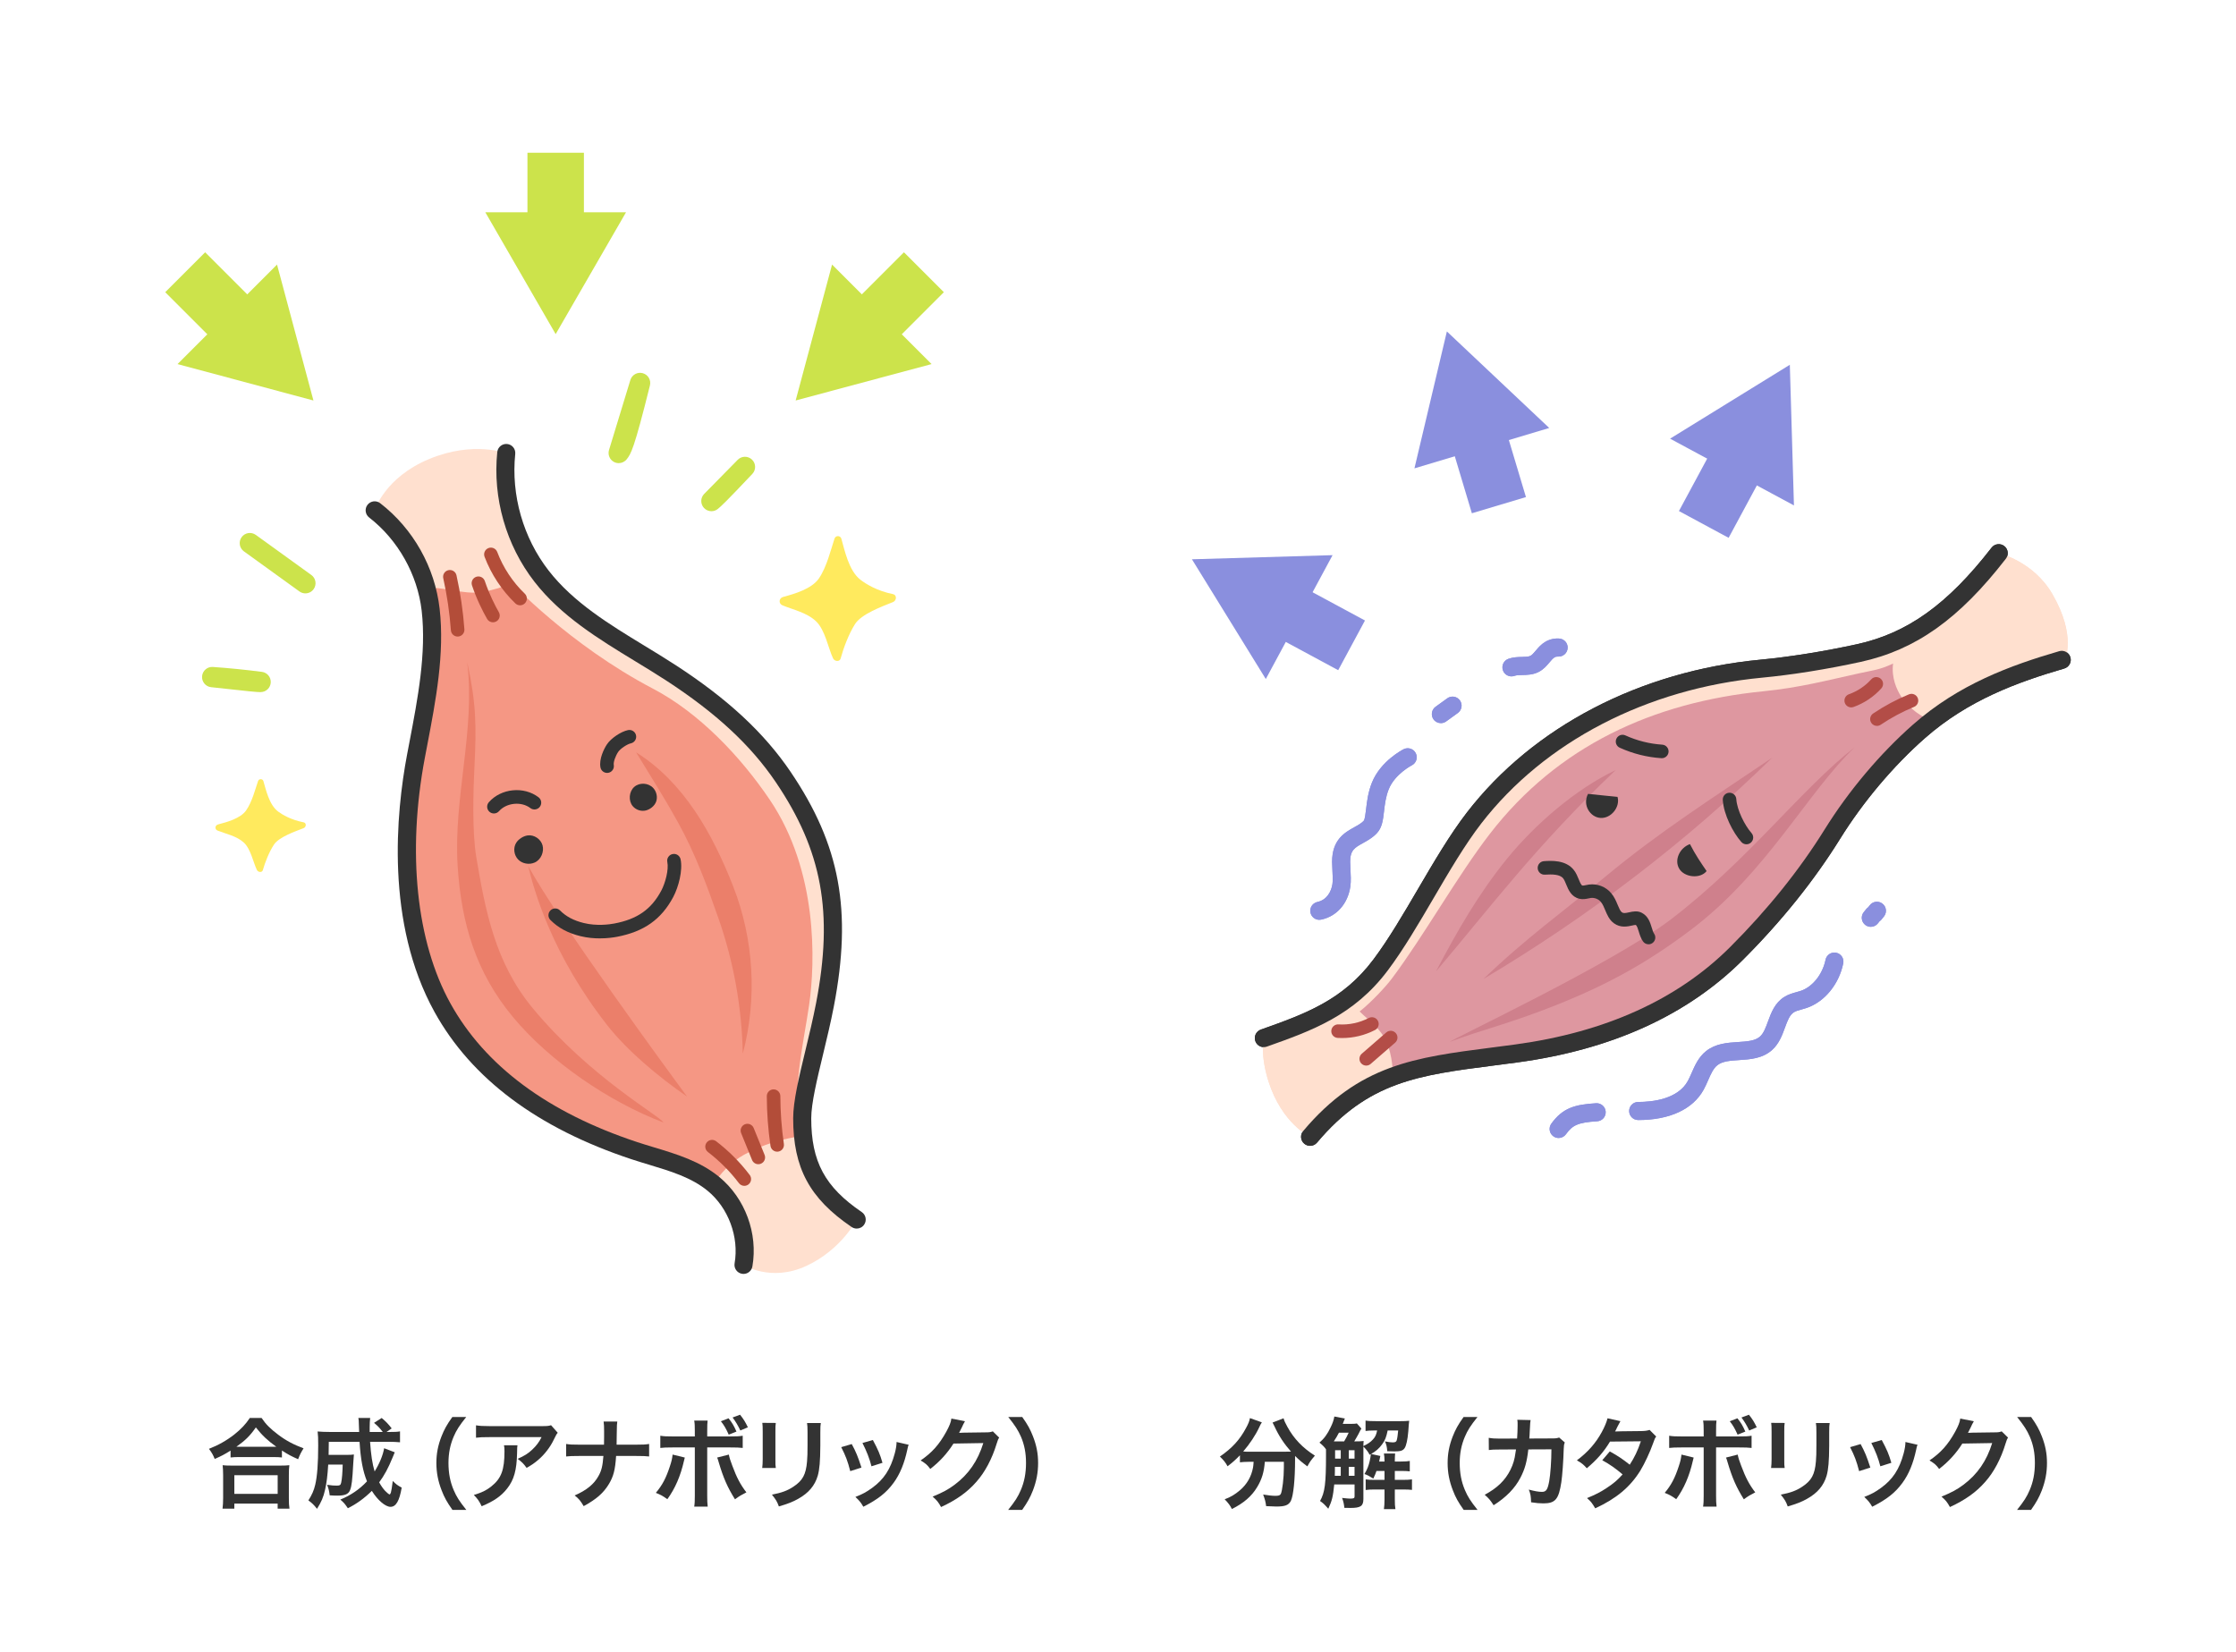 <svg width="406" height="300" viewBox="0 0 406 300" fill="none" xmlns="http://www.w3.org/2000/svg">
<g clip-path="url(#clip0_126_1110)">
<path d="M155.555 221.431C148.654 216.738 145.66 211.825 145.66 203.048C145.66 198.448 148.296 190.206 149.796 182.405C152.996 165.765 151.001 154.063 142.201 141.069C136.889 133.226 129.762 127.323 121.82 122.161C113.574 116.801 104.35 112.37 98.321 104.601C93.452 98.328 91.111 90.147 91.923 82.248L92.002 82.333C92.002 82.333 86.046 79.975 77.942 83.334C69.838 86.693 68.029 92.66 68.029 92.66C73.638 96.997 77.391 103.658 78.195 110.702C79.185 119.372 77.139 128.756 75.521 137.331C72.715 152.206 73.009 169.704 80.335 182.951C87.661 196.197 100.798 204.165 115.169 208.921C120.148 210.569 125.529 211.641 129.573 214.982C133.787 218.464 135.937 224.278 135.001 229.664C135.001 229.664 139.969 232.863 146.446 229.836C152.836 226.85 155.555 221.431 155.555 221.431Z" fill="#FFE0CF"/>
<path d="M129.58 214.988C130.839 213.04 132.596 211.097 135.026 209.706C138.439 207.753 142.403 206.714 145.808 206.209C145.71 205.212 146.211 204.016 145.66 203.047C143.548 199.331 146.004 188.865 146.927 182.404C148.031 174.676 148.542 158.161 139.742 145.167C134.43 137.324 126.934 129.421 118.541 125.029C103.386 117.099 92.65 105.606 92.65 105.606C92.65 105.606 92.602 106.558 87.462 107.508C84.378 108.078 78.605 106.129 78.605 107.011C78.605 115.93 77.139 128.755 75.521 137.33C72.715 152.205 73.009 169.703 80.335 182.95C87.661 196.196 100.798 204.164 115.169 208.92C120.148 210.568 125.529 211.64 129.573 214.981C129.575 214.983 129.578 214.985 129.58 214.987V214.988Z" fill="#F59784"/>
<path d="M84.83 120.223C86.35 132.482 82.318 144.834 83.092 157.162C83.753 167.685 86.423 176.598 93.169 184.701C99.915 192.804 110.676 200.098 120.458 203.809C120.056 202.765 107.116 195.631 96.697 183.019C89.902 174.793 88.123 165.346 86.487 155.661C85.687 150.929 85.947 143.247 86.149 139.201C86.52 131.771 86.467 127.646 84.83 120.223Z" fill="#EB7F6A"/>
<path d="M95.893 157.219C97.001 161.769 100.204 173.326 110.295 186.192C113.794 190.654 119.355 195.388 124.749 199.104C121.342 194.478 101.443 167.323 95.893 157.22V157.219Z" fill="#EB7F6A"/>
<path d="M115.502 136.603C118.335 141.243 120.785 145.11 123.117 149.333C126.215 154.943 128.365 160.754 130.476 166.804C133.222 174.676 134.711 182.986 134.869 191.322C137.506 181.368 136.893 170.58 133.145 160.989C129.397 151.398 124.174 142.028 115.502 136.603Z" fill="#EB7F6A"/>
<path d="M135.003 231.304C134.91 231.304 134.815 231.296 134.72 231.28C133.828 231.125 133.23 230.276 133.385 229.384C134.214 224.611 132.263 219.332 128.528 216.247C125.575 213.807 121.808 212.669 117.819 211.465C116.779 211.151 115.704 210.826 114.654 210.479C97.623 204.843 85.594 195.849 78.9 183.746C69.945 167.555 71.93 147.526 73.91 137.029C74.05 136.288 74.193 135.54 74.337 134.788C75.863 126.811 77.442 118.563 76.566 110.89C75.817 104.329 72.251 97.999 67.026 93.959C66.31 93.405 66.178 92.375 66.732 91.659C67.286 90.943 68.316 90.811 69.032 91.365C75.031 96.003 78.964 102.985 79.824 110.518C80.757 118.688 79.131 127.186 77.558 135.404C77.414 136.154 77.272 136.898 77.133 137.637C73.903 154.763 75.593 170.991 81.77 182.159C88.051 193.517 99.462 201.997 115.684 207.365C116.693 207.699 117.747 208.018 118.767 208.325C122.891 209.57 127.155 210.858 130.617 213.718C135.302 217.588 137.657 223.958 136.616 229.945C136.477 230.742 135.785 231.305 135.002 231.305L135.003 231.304Z" fill="#333333"/>
<path d="M155.553 223.071C155.235 223.071 154.915 222.979 154.632 222.787C146.995 217.593 144.02 212.059 144.02 203.048C144.02 199.952 145.06 195.635 146.265 190.638C146.941 187.836 147.639 184.939 148.186 182.096C151.341 165.693 149.282 154.449 140.844 141.989C136.298 135.277 129.969 129.414 120.927 123.536C119.101 122.349 117.184 121.182 115.33 120.054C108.723 116.033 101.891 111.874 97.026 105.606C91.89 98.988 89.435 90.413 90.292 82.08C90.385 81.179 91.19 80.525 92.091 80.617C92.992 80.71 93.647 81.515 93.554 82.416C92.783 89.918 94.992 97.638 99.616 103.596C104.111 109.387 110.68 113.386 117.034 117.253C118.909 118.394 120.847 119.574 122.713 120.787C132.135 126.911 138.759 133.064 143.559 140.151C152.545 153.42 154.746 165.354 151.407 182.717C150.846 185.635 150.138 188.57 149.454 191.408C148.346 196.003 147.3 200.343 147.3 203.05C147.3 210.913 149.787 215.528 156.477 220.077C157.226 220.586 157.42 221.606 156.911 222.355C156.594 222.822 156.078 223.073 155.554 223.073L155.553 223.071Z" fill="#333333"/>
<path d="M89.684 147.702C89.396 147.702 89.107 147.602 88.874 147.397C88.363 146.949 88.312 146.172 88.76 145.662C90.981 143.129 95.117 142.719 97.792 144.768C98.331 145.181 98.433 145.953 98.02 146.492C97.607 147.031 96.835 147.133 96.296 146.72C94.67 145.474 91.96 145.742 90.61 147.283C90.367 147.56 90.026 147.702 89.684 147.702Z" fill="#333333"/>
<path d="M110.234 140.336C109.653 140.336 109.136 139.923 109.026 139.331C108.749 137.838 109.643 135.992 110.215 135.137C110.949 134.04 112.732 132.837 114.031 132.564C114.696 132.423 115.348 132.849 115.488 133.514C115.628 134.179 115.203 134.831 114.538 134.971C113.871 135.112 112.636 135.943 112.26 136.505C111.736 137.288 111.355 138.398 111.445 138.882C111.569 139.55 111.128 140.192 110.461 140.316C110.385 140.33 110.309 140.337 110.235 140.337L110.234 140.336Z" fill="#333333"/>
<path d="M97.081 156.611C96.091 157.047 94.841 156.839 94.083 156.061C93.325 155.283 93.145 153.972 93.716 153.045C93.941 152.679 94.264 152.382 94.623 152.15C94.983 151.917 95.387 151.747 95.811 151.688C96.981 151.526 98.206 152.347 98.516 153.5C98.826 154.653 98.235 156.103 97.081 156.611Z" fill="#333333"/>
<path d="M117.252 147.158C116.403 147.365 115.452 147.047 114.886 146.367C114.062 145.377 114.208 143.708 115.177 142.866C116.146 142.024 117.756 142.137 118.621 143.09C119.204 143.732 119.434 144.709 119.143 145.534C118.852 146.359 118.023 146.971 117.253 147.159L117.252 147.158Z" fill="#333333"/>
<path d="M108.898 170.381C107.846 170.381 106.648 170.283 105.426 169.984C103.13 169.424 101.388 168.491 99.944 167.046C99.464 166.566 99.464 165.787 99.944 165.307C100.425 164.827 101.203 164.827 101.683 165.307C102.795 166.419 104.169 167.146 106.009 167.595C108.371 168.172 110.666 167.848 111.542 167.683C115.711 166.894 118.261 165.111 120.067 161.721C120.825 160.297 121.45 157.87 121.17 156.525C121.032 155.86 121.459 155.209 122.124 155.071C122.789 154.931 123.44 155.36 123.578 156.025C123.999 158.051 123.202 161.068 122.238 162.878C120.072 166.943 116.915 169.17 112 170.1C111.412 170.211 110.283 170.382 108.898 170.382V170.381Z" fill="#333333"/>
<path d="M83.095 115.579C82.456 115.579 81.916 115.085 81.87 114.438C81.641 111.271 81.175 108.092 80.485 104.991C80.337 104.328 80.755 103.671 81.418 103.524C82.081 103.377 82.738 103.795 82.885 104.457C83.601 107.675 84.085 110.973 84.323 114.26C84.372 114.938 83.863 115.526 83.185 115.576C83.155 115.578 83.125 115.579 83.095 115.579Z" fill="#B34D39"/>
<path d="M89.511 112.994C89.083 112.994 88.667 112.771 88.441 112.372C87.666 111.01 86.562 108.848 85.701 106.286C85.485 105.642 85.831 104.945 86.475 104.729C87.118 104.513 87.816 104.859 88.032 105.503C88.83 107.878 89.857 109.888 90.578 111.156C90.914 111.746 90.708 112.497 90.117 112.833C89.925 112.942 89.717 112.994 89.511 112.994Z" fill="#B34D39"/>
<path d="M94.432 109.905C94.126 109.905 93.819 109.791 93.581 109.563C91.125 107.207 89.19 104.279 87.984 101.096C87.743 100.461 88.063 99.751 88.698 99.51C89.334 99.27 90.043 99.589 90.284 100.224C91.361 103.067 93.09 105.683 95.284 107.788C95.774 108.258 95.79 109.037 95.32 109.527C95.079 109.779 94.756 109.905 94.432 109.905Z" fill="#B34D39"/>
<path d="M135.15 215.312C134.778 215.312 134.411 215.144 134.169 214.826C132.555 212.699 130.662 210.797 128.543 209.174C128.004 208.761 127.901 207.989 128.315 207.45C128.728 206.91 129.501 206.809 130.039 207.221C132.333 208.978 134.382 211.037 136.129 213.339C136.54 213.88 136.434 214.652 135.893 215.062C135.671 215.231 135.41 215.312 135.151 215.312H135.15Z" fill="#B34D39"/>
<path d="M137.694 211.385C137.208 211.385 136.748 211.096 136.554 210.618L134.572 205.74C134.316 205.111 134.619 204.394 135.248 204.138C135.877 203.882 136.595 204.185 136.85 204.815L138.832 209.693C139.088 210.322 138.785 211.039 138.156 211.295C138.004 211.357 137.848 211.386 137.693 211.386L137.694 211.385Z" fill="#B34D39"/>
<path d="M141.115 209.11C140.514 209.11 139.989 208.67 139.9 208.058C139.465 205.079 139.24 202.041 139.232 199.03C139.23 198.351 139.779 197.799 140.458 197.797H140.461C141.139 197.797 141.689 198.345 141.691 199.024C141.699 201.919 141.915 204.839 142.333 207.703C142.431 208.375 141.966 208.999 141.294 209.098C141.234 209.107 141.174 209.11 141.115 209.11Z" fill="#B34D39"/>
<path d="M47.189 125.664C46.683 125.664 45.578 125.58 38.327 124.772C37.329 124.661 36.603 123.772 36.694 122.772C36.785 121.772 37.659 121.024 38.661 121.099C41.62 121.307 44.613 121.607 47.557 121.989C48.513 122.113 49.212 122.952 49.162 123.914C49.112 124.876 48.329 125.638 47.366 125.662C47.309 125.663 47.254 125.665 47.19 125.665L47.189 125.664Z" fill="#CCE34B"/>
<path d="M55.449 107.739C55.075 107.739 54.697 107.626 54.371 107.39L44.288 100.111C43.462 99.515 43.276 98.362 43.872 97.536C44.468 96.71 45.621 96.524 46.447 97.12L56.53 104.399C57.356 104.995 57.542 106.148 56.946 106.975C56.585 107.474 56.021 107.739 55.449 107.739Z" fill="#CCE34B"/>
<path d="M112.346 84.092C112.059 84.092 111.769 84.025 111.5 83.886C110.709 83.477 110.323 82.561 110.582 81.709L114.457 69.001C114.748 68.044 115.747 67.493 116.713 67.761C117.677 68.027 118.253 69.014 118.011 69.984C115.096 81.705 114.555 82.406 113.805 83.375C113.446 83.84 112.902 84.092 112.346 84.092Z" fill="#CCE34B"/>
<path d="M129.178 92.819C128.681 92.819 128.186 92.619 127.823 92.227C127.154 91.504 127.171 90.383 127.861 89.681L133.948 83.488C134.657 82.766 135.815 82.751 136.544 83.453C137.273 84.155 137.3 85.313 136.605 86.048C131.587 91.357 130.994 91.857 130.366 92.386C130.021 92.676 129.599 92.819 129.179 92.819H129.178Z" fill="#CCE34B"/>
<path d="M142.069 109.905C141.33 109.597 141.417 108.599 142.194 108.388C144.226 107.836 147.393 106.937 148.705 105.008C150.137 102.903 150.877 99.727 151.527 97.79C151.731 97.183 152.593 97.199 152.771 97.814C153.328 99.743 154.083 103.602 156.227 105.26C157.213 106.022 159.22 107.286 162.159 107.879C162.869 108.022 162.821 109.044 162.154 109.314C160.169 110.118 156.414 111.474 155.248 113.314C154.089 115.142 153.138 117.718 152.638 119.562C152.465 120.2 151.538 120.126 151.254 119.524C150.4 117.716 149.812 114.341 148.159 112.795C146.456 111.201 144.028 110.722 142.069 109.905Z" fill="#FFEA5E"/>
<path d="M39.515 150.814C38.941 150.585 39.009 149.843 39.612 149.686C41.19 149.276 43.65 148.607 44.669 147.173C45.781 145.608 46.356 143.248 46.861 141.807C47.019 141.356 47.689 141.368 47.827 141.825C48.26 143.259 48.846 146.128 50.511 147.359C51.277 147.925 52.836 148.865 55.119 149.306C55.67 149.413 55.633 150.172 55.115 150.372C53.573 150.97 50.657 151.978 49.751 153.345C48.851 154.704 48.112 156.618 47.724 157.989C47.59 158.463 46.87 158.408 46.649 157.961C45.986 156.617 45.529 154.108 44.245 152.959C42.922 151.774 41.036 151.419 39.515 150.812V150.814Z" fill="#FFEA5E"/>
<path d="M237.88 206.409C248.604 193.667 259.347 193.443 275.365 191.266C289.87 189.294 304.437 183.986 315.33 173.092C321.897 166.525 327.804 159.345 332.707 151.458C336.894 144.723 342.504 138.01 348.459 132.772C356.104 126.047 364.581 122.66 374.356 119.808L374.94 119.735C374.94 119.735 377.059 115.467 372.656 107.861C369.19 101.874 362.919 100.442 362.919 100.442C355.421 110.118 347.912 116.302 337.501 118.577C331.835 119.815 325.572 120.864 319.798 121.411C299.743 123.31 279.979 132.569 267.663 148.51C261.77 156.137 256.47 167.491 250.685 175.201C244.9 182.91 237.84 185.52 229.482 188.488C229.482 188.488 228.764 191.412 230.311 196.303C232.762 204.052 237.879 206.409 237.879 206.409H237.88Z" fill="#FFE0CF"/>
<path d="M343.734 120.478C341.343 121.611 340.242 121.668 337.502 122.267C331.836 123.505 326.838 124.851 320.209 125.511C300.163 127.505 282.85 135.439 270.534 151.38C264.641 159.007 258.521 169.951 252.736 177.661C251.617 179.153 248.986 181.98 246.877 183.651C248.572 185.326 250.007 186.219 251.255 188.232C252.55 190.322 253.027 193.769 252.844 195.792C258.78 193.959 267.514 192.333 275.365 191.266C289.87 189.294 304.437 183.986 315.33 173.092C321.897 166.525 327.804 159.345 332.707 151.458C336.894 144.723 342.504 138.01 348.459 132.772C349.289 132.042 350.131 131.358 350.981 130.703C349.266 130.622 346.461 128.486 345.162 126.407C344.364 125.13 343.414 123.054 343.734 120.478Z" fill="#F59784"/>
<path d="M263.301 189.15C268.677 187.097 274.072 185.877 282.696 182.436C292.444 178.546 299.42 174.532 306.847 168.96C320.807 158.486 328.182 143.859 336.772 135.675C327.072 143.237 317.537 156.102 303.466 166.873C292.939 174.932 262.999 188.979 263.302 189.151L263.301 189.15Z" fill="#EB7F6A"/>
<path d="M269.352 177.756C288.644 166.272 306.306 152.737 321.788 137.573C311.132 144.797 301.57 150.816 291.522 159.147C284.05 165.342 276.959 170.423 269.352 177.756Z" fill="#EB7F6A"/>
<path d="M260.743 176.376C264.477 169.223 268.528 162.187 273.623 155.93C278.717 149.673 286.085 143.287 293.369 139.817C278.839 153.646 270.618 164.736 260.743 176.376Z" fill="#EB7F6A"/>
<path d="M229.483 190.128C228.808 190.128 228.176 189.708 227.938 189.037C227.635 188.183 228.081 187.246 228.934 186.943C236.901 184.114 243.78 181.671 249.374 174.217C252.127 170.548 254.847 165.901 257.478 161.407C260.326 156.544 263.27 151.514 266.365 147.508C278.381 131.955 297.801 121.848 319.643 119.779C324.968 119.275 331.185 118.279 337.15 116.976C346.332 114.969 353.651 109.724 361.622 99.438C362.177 98.722 363.207 98.591 363.923 99.146C364.639 99.701 364.769 100.731 364.215 101.447C355.734 112.393 347.849 117.995 337.851 120.18C331.762 121.511 325.405 122.528 319.953 123.044C299.011 125.027 280.425 134.675 268.961 149.513C265.995 153.353 263.104 158.29 260.309 163.064C257.632 167.637 254.863 172.366 251.997 176.185C245.81 184.43 238.146 187.152 230.032 190.033C229.851 190.097 229.665 190.128 229.483 190.128Z" fill="#333333"/>
<path d="M237.879 208.049C237.506 208.049 237.132 207.922 236.824 207.664C236.131 207.081 236.042 206.046 236.625 205.354C246.769 193.301 256.866 192.002 270.842 190.205C272.234 190.026 273.666 189.842 275.144 189.641C291.515 187.416 304.646 181.458 314.171 171.933C320.972 165.132 326.74 157.952 331.315 150.593C335.671 143.588 341.375 136.822 347.377 131.541C355.702 124.217 365.043 120.817 373.898 118.234C374.768 117.98 375.677 118.479 375.931 119.349C376.185 120.219 375.686 121.129 374.816 121.383C366.325 123.86 357.387 127.104 349.543 134.004C343.775 139.078 338.291 145.584 334.101 152.325C329.393 159.897 323.469 167.275 316.49 174.253C306.446 184.297 292.684 190.568 275.586 192.892C274.1 193.094 272.66 193.279 271.261 193.459C257.528 195.225 248.456 196.392 239.135 207.466C238.811 207.852 238.347 208.05 237.88 208.05L237.879 208.049Z" fill="#333333"/>
<path d="M301.742 137.666C301.714 137.666 301.687 137.666 301.659 137.663C299.038 137.488 296.497 136.849 294.106 135.764C293.487 135.483 293.213 134.755 293.494 134.136C293.775 133.517 294.502 133.242 295.122 133.524C297.243 134.486 299.498 135.053 301.823 135.209C302.501 135.254 303.013 135.84 302.968 136.518C302.925 137.168 302.384 137.666 301.742 137.666Z" fill="#333333"/>
<path d="M317.106 153.298C316.767 153.298 316.429 153.158 316.186 152.884C314.676 151.182 312.981 147.926 312.813 145.243C312.771 144.565 313.285 143.981 313.963 143.939C314.644 143.899 315.225 144.411 315.268 145.089C315.391 147.054 316.794 149.862 318.026 151.252C318.477 151.76 318.43 152.537 317.922 152.988C317.688 153.196 317.397 153.298 317.107 153.298H317.106Z" fill="#333333"/>
<path d="M288.347 144.146C290.178 144.337 292.009 144.528 293.705 144.694C294.216 146.531 292.535 148.618 290.63 148.512C288.725 148.406 287.288 146.145 288.347 144.147V144.146Z" fill="#333333"/>
<path d="M306.852 153.265C305.003 153.924 303.956 156.134 304.9 157.726C305.844 159.318 308.705 159.625 309.876 158.164C308.862 156.686 307.848 155.208 306.852 153.266V153.265Z" fill="#333333"/>
<path d="M299.333 171.454C298.937 171.454 298.55 171.264 298.312 170.912C297.924 170.336 297.728 169.696 297.556 169.132C297.393 168.6 297.239 168.096 297.006 167.937C296.863 167.927 296.555 168.002 296.339 168.049C295.507 168.233 294.249 168.509 293.05 167.639C292.202 167.023 291.811 166.086 291.466 165.258C291.227 164.684 291.001 164.142 290.657 163.737C290.229 163.233 289.5 162.954 288.847 163.044C288.716 163.062 288.586 163.09 288.455 163.118C287.992 163.215 287.415 163.337 286.771 163.187C285.307 162.849 284.77 161.538 284.378 160.581C284.203 160.153 284.037 159.749 283.835 159.489C283.252 158.739 281.829 158.726 280.513 158.812C279.834 158.859 279.25 158.343 279.206 157.665C279.162 156.987 279.675 156.402 280.353 156.358C281.639 156.274 284.314 156.1 285.777 157.979C286.186 158.505 286.435 159.113 286.655 159.65C286.864 160.161 287.101 160.74 287.325 160.792C287.442 160.818 287.711 160.762 287.949 160.712C288.138 160.672 288.327 160.634 288.515 160.608C290.014 160.404 291.553 160.994 292.532 162.147C293.123 162.844 293.448 163.624 293.735 164.313C293.977 164.893 294.205 165.44 294.494 165.65C294.769 165.85 295.106 165.803 295.81 165.648C296.478 165.501 297.31 165.318 298.112 165.738C299.275 166.347 299.625 167.493 299.907 168.413C300.041 168.852 300.168 169.267 300.351 169.538C300.731 170.101 300.582 170.866 300.018 171.245C299.807 171.387 299.568 171.455 299.332 171.455L299.333 171.454Z" fill="#333333"/>
<path d="M239.551 167.01C238.791 167.01 238.109 166.478 237.947 165.705C237.762 164.819 238.331 163.95 239.218 163.765C240.926 163.409 241.743 161.849 241.939 160.507C242.032 159.866 241.978 158.847 241.93 157.948C241.903 157.435 241.877 156.951 241.875 156.512C241.854 152.44 244.2 151.143 245.913 150.196C246.575 149.83 247.2 149.485 247.62 149.026C247.827 148.799 247.959 147.658 248.048 146.903C248.205 145.555 248.4 143.878 249.101 142.116C250.668 138.175 254.699 136.118 254.87 136.032C255.68 135.627 256.665 135.954 257.071 136.763C257.477 137.572 257.149 138.558 256.34 138.964C256.314 138.977 253.247 140.565 252.149 143.327C251.609 144.687 251.448 146.066 251.306 147.282C251.122 148.866 250.962 150.234 250.039 151.241C249.257 152.095 248.324 152.61 247.501 153.065C245.982 153.905 245.145 154.367 245.156 156.493C245.158 156.853 245.182 157.299 245.207 157.772C245.263 158.823 245.326 160.014 245.186 160.977C244.733 164.089 242.704 166.386 239.89 166.973C239.777 166.997 239.665 167.008 239.554 167.008L239.551 167.01Z" fill="#8A8FDE"/>
<path d="M261.625 131.298C261.117 131.298 260.615 131.062 260.295 130.618C259.765 129.884 259.929 128.859 260.664 128.328L262.788 126.794C263.521 126.264 264.547 126.428 265.078 127.163C265.608 127.897 265.444 128.922 264.709 129.453L262.585 130.987C262.295 131.197 261.959 131.298 261.626 131.298H261.625Z" fill="#8A8FDE"/>
<path d="M274.44 122.809C273.767 122.809 273.135 122.391 272.896 121.72C272.591 120.867 273.036 119.929 273.888 119.624C274.757 119.314 275.609 119.297 276.36 119.282C276.97 119.27 277.547 119.258 277.894 119.078C278.192 118.923 278.509 118.548 278.844 118.15C279.308 117.6 279.834 116.977 280.61 116.523C281.364 116.081 282.26 115.873 283.132 115.941C284.035 116.01 284.711 116.798 284.642 117.701C284.573 118.604 283.79 119.278 282.883 119.211C282.671 119.196 282.448 119.247 282.267 119.353C281.977 119.523 281.673 119.883 281.35 120.265C280.848 120.86 280.279 121.535 279.405 121.989C278.378 122.523 277.295 122.544 276.425 122.561C275.875 122.572 275.357 122.582 274.991 122.713C274.808 122.778 274.622 122.809 274.439 122.809H274.44Z" fill="#8A8FDE"/>
<path d="M297.45 203.364C296.544 203.364 295.81 202.63 295.81 201.724C295.81 200.818 296.544 200.084 297.45 200.084C300.038 200.084 304.651 199.588 306.472 196.263C306.717 195.816 306.934 195.321 307.163 194.797C307.752 193.453 308.419 191.93 309.787 190.843C311.522 189.463 313.679 189.325 315.581 189.202C317.256 189.094 318.702 189.001 319.592 188.188C320.241 187.595 320.618 186.564 321.018 185.473C321.598 183.89 322.255 182.095 323.982 181.013C324.734 180.542 325.524 180.324 326.221 180.133C326.474 180.063 326.727 179.994 326.974 179.91C329.124 179.181 330.931 176.912 331.472 174.266C331.653 173.378 332.518 172.805 333.407 172.988C334.294 173.169 334.867 174.036 334.685 174.923C333.907 178.731 331.294 181.908 328.028 183.017C327.705 183.126 327.393 183.212 327.09 183.296C326.564 183.441 326.067 183.577 325.722 183.794C324.947 184.28 324.553 185.356 324.096 186.603C323.603 187.95 323.044 189.477 321.803 190.61C320.061 192.203 317.791 192.348 315.789 192.477C314.229 192.577 312.756 192.672 311.825 193.412C311.094 193.993 310.642 195.024 310.164 196.115C309.916 196.681 309.66 197.267 309.345 197.841C307.394 201.404 303.169 203.366 297.447 203.366L297.45 203.364Z" fill="#8A8FDE"/>
<path d="M339.689 168.283C339.346 168.283 339.001 168.176 338.706 167.955C337.981 167.411 337.835 166.384 338.379 165.659C338.767 165.141 338.973 164.912 339.229 164.718C339.268 164.672 339.346 164.575 339.489 164.385C340.033 163.66 341.061 163.515 341.785 164.058C342.509 164.602 342.656 165.63 342.112 166.354C341.724 166.871 341.518 167.101 341.262 167.294C341.223 167.34 341.145 167.437 341.002 167.627C340.68 168.057 340.188 168.283 339.689 168.283ZM341.214 167.329C341.214 167.329 341.205 167.336 341.2 167.339C341.204 167.336 341.209 167.333 341.214 167.329ZM339.291 164.673C339.291 164.673 339.282 164.679 339.277 164.683C339.281 164.68 339.286 164.676 339.291 164.673Z" fill="#8A8FDE"/>
<path d="M283.007 206.624C282.674 206.624 282.337 206.523 282.047 206.313C281.314 205.782 281.149 204.757 281.68 204.023C283.751 201.163 285.954 200.548 289.817 200.315C290.709 200.264 291.498 200.949 291.552 201.853C291.606 202.757 290.918 203.534 290.014 203.588C286.435 203.804 285.5 204.338 284.337 205.945C284.016 206.388 283.516 206.624 283.007 206.624Z" fill="#8A8FDE"/>
<path d="M336.132 128.441C335.626 128.441 335.152 128.126 334.973 127.622C334.746 126.982 335.081 126.279 335.721 126.052C337.271 125.503 338.671 124.566 339.772 123.344C340.228 122.839 341.005 122.799 341.509 123.253C342.014 123.708 342.054 124.485 341.6 124.99C340.226 126.515 338.477 127.684 336.543 128.37C336.407 128.418 336.268 128.441 336.132 128.441Z" fill="#B34D39"/>
<path d="M340.802 131.8C340.406 131.8 340.017 131.609 339.78 131.256C339.401 130.692 339.551 129.928 340.115 129.549C342.169 128.169 344.354 126.999 346.61 126.073C347.239 125.815 347.957 126.115 348.215 126.744C348.473 127.373 348.173 128.091 347.544 128.349C345.441 129.213 343.403 130.303 341.487 131.591C341.276 131.733 341.038 131.8 340.802 131.8Z" fill="#B34D39"/>
<path d="M243.679 188.477C243.413 188.477 243.147 188.469 242.881 188.453C242.203 188.411 241.687 187.828 241.729 187.15C241.771 186.472 242.361 185.959 243.032 185.998C244.944 186.115 246.844 185.712 248.54 184.833C249.144 184.52 249.885 184.756 250.198 185.359C250.511 185.962 250.275 186.704 249.672 187.017C247.818 187.979 245.761 188.477 243.679 188.477Z" fill="#B34D39"/>
<path d="M248.071 193.48C247.727 193.48 247.385 193.337 247.142 193.056C246.696 192.543 246.751 191.767 247.264 191.321L251.709 187.461C252.221 187.015 252.998 187.07 253.444 187.583C253.89 188.096 253.835 188.872 253.322 189.318L248.877 193.178C248.644 193.38 248.357 193.48 248.071 193.48Z" fill="#B34D39"/>
<path d="M237.88 206.409C248.604 193.667 259.347 193.443 275.365 191.266C289.87 189.294 304.437 183.986 315.33 173.092C321.897 166.525 327.804 159.345 332.707 151.458C336.894 144.723 342.504 138.01 348.459 132.772C356.104 126.047 364.581 122.66 374.356 119.808L374.94 119.735C374.94 119.735 377.059 115.467 372.656 107.861C369.19 101.874 362.919 100.442 362.919 100.442C355.421 110.118 347.912 116.302 337.501 118.577C331.835 119.815 325.572 120.864 319.798 121.411C299.743 123.31 279.979 132.569 267.663 148.51C261.77 156.137 256.47 167.491 250.685 175.201C244.9 182.91 237.84 185.52 229.482 188.488C229.482 188.488 228.764 191.412 230.311 196.303C232.762 204.052 237.879 206.409 237.879 206.409H237.88Z" fill="#FFE0CF"/>
<path d="M343.734 120.478C341.343 121.611 340.242 121.668 337.502 122.267C331.836 123.505 326.838 124.851 320.209 125.511C300.163 127.505 282.85 135.439 270.534 151.38C264.641 159.007 258.521 169.951 252.736 177.661C251.617 179.153 248.986 181.98 246.877 183.651C248.572 185.326 250.007 186.219 251.255 188.232C252.55 190.322 253.027 193.769 252.844 195.792C258.78 193.959 267.514 192.333 275.365 191.266C289.87 189.294 304.437 183.986 315.33 173.092C321.897 166.525 327.804 159.345 332.707 151.458C336.894 144.723 342.504 138.01 348.459 132.772C349.289 132.042 350.131 131.358 350.981 130.703C349.266 130.622 346.461 128.486 345.162 126.407C344.364 125.13 343.414 123.054 343.734 120.478Z" fill="#DE97A0"/>
<path d="M263.301 189.15C268.677 187.097 274.072 185.877 282.696 182.436C292.444 178.546 299.42 174.532 306.847 168.96C320.807 158.486 328.182 143.859 336.772 135.675C327.072 143.237 317.537 156.102 303.466 166.873C292.939 174.932 262.999 188.979 263.302 189.151L263.301 189.15Z" fill="#CF808C"/>
<path d="M269.352 177.756C288.644 166.272 306.306 152.737 321.788 137.573C311.132 144.797 301.57 150.816 291.522 159.147C284.05 165.342 276.959 170.423 269.352 177.756Z" fill="#CF808C"/>
<path d="M260.743 176.376C264.477 169.223 268.528 162.187 273.623 155.93C278.717 149.673 286.085 143.287 293.369 139.817C278.839 153.646 270.618 164.736 260.743 176.376Z" fill="#CF808C"/>
<path d="M229.483 190.128C228.808 190.128 228.176 189.708 227.938 189.037C227.635 188.183 228.081 187.246 228.934 186.943C236.901 184.114 243.78 181.671 249.374 174.217C252.127 170.548 254.847 165.901 257.478 161.407C260.326 156.544 263.27 151.514 266.365 147.508C278.381 131.955 297.801 121.848 319.643 119.779C324.968 119.275 331.185 118.279 337.15 116.976C346.332 114.969 353.651 109.724 361.622 99.438C362.177 98.722 363.207 98.591 363.923 99.146C364.639 99.701 364.769 100.731 364.215 101.447C355.734 112.393 347.849 117.995 337.851 120.18C331.762 121.511 325.405 122.528 319.953 123.044C299.011 125.027 280.425 134.675 268.961 149.513C265.995 153.353 263.104 158.29 260.309 163.064C257.632 167.637 254.863 172.366 251.997 176.185C245.81 184.43 238.146 187.152 230.032 190.033C229.851 190.097 229.665 190.128 229.483 190.128Z" fill="#333333"/>
<path d="M237.879 208.049C237.506 208.049 237.132 207.922 236.824 207.664C236.131 207.081 236.042 206.046 236.625 205.354C246.769 193.301 256.866 192.002 270.842 190.205C272.234 190.026 273.666 189.842 275.144 189.641C291.515 187.416 304.646 181.458 314.171 171.933C320.972 165.132 326.74 157.952 331.315 150.593C335.671 143.588 341.375 136.822 347.377 131.541C355.702 124.217 365.043 120.817 373.898 118.234C374.768 117.98 375.677 118.479 375.931 119.349C376.185 120.219 375.686 121.129 374.816 121.383C366.325 123.86 357.387 127.104 349.543 134.004C343.775 139.078 338.291 145.584 334.101 152.325C329.393 159.897 323.469 167.275 316.49 174.253C306.446 184.297 292.684 190.568 275.586 192.892C274.1 193.094 272.66 193.279 271.261 193.459C257.528 195.225 248.456 196.392 239.135 207.466C238.811 207.852 238.347 208.05 237.88 208.05L237.879 208.049Z" fill="#333333"/>
<path d="M301.742 137.666C301.714 137.666 301.687 137.666 301.659 137.663C299.038 137.488 296.497 136.849 294.106 135.764C293.487 135.483 293.213 134.755 293.494 134.136C293.775 133.517 294.502 133.242 295.122 133.524C297.243 134.486 299.498 135.053 301.823 135.209C302.501 135.254 303.013 135.84 302.968 136.518C302.925 137.168 302.384 137.666 301.742 137.666Z" fill="#333333"/>
<path d="M317.106 153.298C316.767 153.298 316.429 153.158 316.186 152.884C314.676 151.182 312.981 147.926 312.813 145.243C312.771 144.565 313.285 143.981 313.963 143.939C314.644 143.899 315.225 144.411 315.268 145.089C315.391 147.054 316.794 149.862 318.026 151.252C318.477 151.76 318.43 152.537 317.922 152.988C317.688 153.196 317.397 153.298 317.107 153.298H317.106Z" fill="#333333"/>
<path d="M288.347 144.146C290.178 144.337 292.009 144.528 293.705 144.694C294.216 146.531 292.535 148.618 290.63 148.512C288.725 148.406 287.288 146.145 288.347 144.147V144.146Z" fill="#333333"/>
<path d="M306.852 153.265C305.003 153.924 303.956 156.134 304.9 157.726C305.844 159.318 308.705 159.625 309.876 158.164C308.862 156.686 307.848 155.208 306.852 153.266V153.265Z" fill="#333333"/>
<path d="M299.333 171.454C298.937 171.454 298.55 171.264 298.312 170.912C297.924 170.336 297.728 169.696 297.556 169.132C297.393 168.6 297.239 168.096 297.006 167.937C296.863 167.927 296.555 168.002 296.339 168.049C295.507 168.233 294.249 168.509 293.05 167.639C292.202 167.023 291.811 166.086 291.466 165.258C291.227 164.684 291.001 164.142 290.657 163.737C290.229 163.233 289.5 162.954 288.847 163.044C288.716 163.062 288.586 163.09 288.455 163.118C287.992 163.215 287.415 163.337 286.771 163.187C285.307 162.849 284.77 161.538 284.378 160.581C284.203 160.153 284.037 159.749 283.835 159.489C283.252 158.739 281.829 158.726 280.513 158.812C279.834 158.859 279.25 158.343 279.206 157.665C279.162 156.987 279.675 156.402 280.353 156.358C281.639 156.274 284.314 156.1 285.777 157.979C286.186 158.505 286.435 159.113 286.655 159.65C286.864 160.161 287.101 160.74 287.325 160.792C287.442 160.818 287.711 160.762 287.949 160.712C288.138 160.672 288.327 160.634 288.515 160.608C290.014 160.404 291.553 160.994 292.532 162.147C293.123 162.844 293.448 163.624 293.735 164.313C293.977 164.893 294.205 165.44 294.494 165.65C294.769 165.85 295.106 165.803 295.81 165.648C296.478 165.501 297.31 165.318 298.112 165.738C299.275 166.347 299.625 167.493 299.907 168.413C300.041 168.852 300.168 169.267 300.351 169.538C300.731 170.101 300.582 170.866 300.018 171.245C299.807 171.387 299.568 171.455 299.332 171.455L299.333 171.454Z" fill="#333333"/>
<path d="M239.551 167.01C238.791 167.01 238.109 166.478 237.947 165.705C237.762 164.819 238.331 163.95 239.218 163.765C240.926 163.409 241.743 161.849 241.939 160.507C242.032 159.866 241.978 158.847 241.93 157.948C241.903 157.435 241.877 156.951 241.875 156.512C241.854 152.44 244.2 151.143 245.913 150.196C246.575 149.83 247.2 149.485 247.62 149.026C247.827 148.799 247.959 147.658 248.048 146.903C248.205 145.555 248.4 143.878 249.101 142.116C250.668 138.175 254.699 136.118 254.87 136.032C255.68 135.627 256.665 135.954 257.071 136.763C257.477 137.572 257.149 138.558 256.34 138.964C256.314 138.977 253.247 140.565 252.149 143.327C251.609 144.687 251.448 146.066 251.306 147.282C251.122 148.866 250.962 150.234 250.039 151.241C249.257 152.095 248.324 152.61 247.501 153.065C245.982 153.905 245.145 154.367 245.156 156.493C245.158 156.853 245.182 157.299 245.207 157.772C245.263 158.823 245.326 160.014 245.186 160.977C244.733 164.089 242.704 166.386 239.89 166.973C239.777 166.997 239.665 167.008 239.554 167.008L239.551 167.01Z" fill="#8A8FDE"/>
<path d="M261.625 131.298C261.117 131.298 260.615 131.062 260.295 130.618C259.765 129.884 259.929 128.859 260.664 128.328L262.788 126.794C263.521 126.264 264.547 126.428 265.078 127.163C265.608 127.897 265.444 128.922 264.709 129.453L262.585 130.987C262.295 131.197 261.959 131.298 261.626 131.298H261.625Z" fill="#8A8FDE"/>
<path d="M274.44 122.809C273.767 122.809 273.135 122.391 272.896 121.72C272.591 120.867 273.036 119.929 273.888 119.624C274.757 119.314 275.609 119.297 276.36 119.282C276.97 119.27 277.547 119.258 277.894 119.078C278.192 118.923 278.509 118.548 278.844 118.15C279.308 117.6 279.834 116.977 280.61 116.523C281.364 116.081 282.26 115.873 283.132 115.941C284.035 116.01 284.711 116.798 284.642 117.701C284.573 118.604 283.79 119.278 282.883 119.211C282.671 119.196 282.448 119.247 282.267 119.353C281.977 119.523 281.673 119.883 281.35 120.265C280.848 120.86 280.279 121.535 279.405 121.989C278.378 122.523 277.295 122.544 276.425 122.561C275.875 122.572 275.357 122.582 274.991 122.713C274.808 122.778 274.622 122.809 274.439 122.809H274.44Z" fill="#8A8FDE"/>
<path d="M297.45 203.364C296.544 203.364 295.81 202.63 295.81 201.724C295.81 200.818 296.544 200.084 297.45 200.084C300.038 200.084 304.651 199.588 306.472 196.263C306.717 195.816 306.934 195.321 307.163 194.797C307.752 193.453 308.419 191.93 309.787 190.843C311.522 189.463 313.679 189.325 315.581 189.202C317.256 189.094 318.702 189.001 319.592 188.188C320.241 187.595 320.618 186.564 321.018 185.473C321.598 183.89 322.255 182.095 323.982 181.013C324.734 180.542 325.524 180.324 326.221 180.133C326.474 180.063 326.727 179.994 326.974 179.91C329.124 179.181 330.931 176.912 331.472 174.266C331.653 173.378 332.518 172.805 333.407 172.988C334.294 173.169 334.867 174.036 334.685 174.923C333.907 178.731 331.294 181.908 328.028 183.017C327.705 183.126 327.393 183.212 327.09 183.296C326.564 183.441 326.067 183.577 325.722 183.794C324.947 184.28 324.553 185.356 324.096 186.603C323.603 187.95 323.044 189.477 321.803 190.61C320.061 192.203 317.791 192.348 315.789 192.477C314.229 192.577 312.756 192.672 311.825 193.412C311.094 193.993 310.642 195.024 310.164 196.115C309.916 196.681 309.66 197.267 309.345 197.841C307.394 201.404 303.169 203.366 297.447 203.366L297.45 203.364Z" fill="#8A8FDE"/>
<path d="M339.689 168.283C339.346 168.283 339.001 168.176 338.706 167.955C337.981 167.411 337.835 166.384 338.379 165.659C338.767 165.141 338.973 164.912 339.229 164.718C339.268 164.672 339.346 164.575 339.489 164.385C340.033 163.66 341.061 163.515 341.785 164.058C342.509 164.602 342.656 165.63 342.112 166.354C341.724 166.871 341.518 167.101 341.262 167.294C341.223 167.34 341.145 167.437 341.002 167.627C340.68 168.057 340.188 168.283 339.689 168.283ZM341.214 167.329C341.214 167.329 341.205 167.336 341.2 167.339C341.204 167.336 341.209 167.333 341.214 167.329ZM339.291 164.673C339.291 164.673 339.282 164.679 339.277 164.683C339.281 164.68 339.286 164.676 339.291 164.673Z" fill="#8A8FDE"/>
<path d="M283.007 206.624C282.674 206.624 282.337 206.523 282.047 206.313C281.314 205.782 281.149 204.757 281.68 204.023C283.751 201.163 285.954 200.548 289.817 200.315C290.709 200.264 291.498 200.949 291.552 201.853C291.606 202.757 290.918 203.534 290.014 203.588C286.435 203.804 285.5 204.338 284.337 205.945C284.016 206.388 283.516 206.624 283.007 206.624Z" fill="#8A8FDE"/>
<path d="M336.132 128.441C335.626 128.441 335.152 128.126 334.973 127.622C334.746 126.982 335.081 126.279 335.721 126.052C337.271 125.503 338.671 124.566 339.772 123.344C340.228 122.839 341.005 122.799 341.509 123.253C342.014 123.708 342.054 124.485 341.6 124.99C340.226 126.515 338.477 127.684 336.543 128.37C336.407 128.418 336.268 128.441 336.132 128.441Z" fill="#B34D47"/>
<path d="M340.802 131.8C340.406 131.8 340.017 131.609 339.78 131.256C339.401 130.692 339.551 129.928 340.115 129.549C342.169 128.169 344.354 126.999 346.61 126.073C347.239 125.815 347.957 126.115 348.215 126.744C348.473 127.373 348.173 128.091 347.544 128.349C345.441 129.213 343.403 130.303 341.487 131.591C341.276 131.733 341.038 131.8 340.802 131.8Z" fill="#B34D47"/>
<path d="M243.679 188.477C243.413 188.477 243.147 188.469 242.881 188.453C242.203 188.411 241.687 187.828 241.729 187.15C241.771 186.472 242.361 185.959 243.032 185.998C244.944 186.115 246.844 185.712 248.54 184.833C249.144 184.52 249.885 184.756 250.198 185.359C250.511 185.962 250.275 186.704 249.672 187.017C247.818 187.979 245.761 188.477 243.679 188.477Z" fill="#B34D47"/>
<path d="M248.071 193.48C247.727 193.48 247.385 193.337 247.142 193.056C246.696 192.543 246.751 191.767 247.264 191.321L251.709 187.461C252.221 187.015 252.998 187.07 253.444 187.583C253.89 188.096 253.835 188.872 253.322 189.318L248.877 193.178C248.644 193.38 248.357 193.48 248.071 193.48Z" fill="#B34D47"/>
<path d="M106.021 27.733H95.772V42.278H106.021V27.733Z" fill="#CCE34B"/>
<path d="M88.121 38.54L100.895 60.664L113.671 38.54H88.121Z" fill="#CCE34B"/>
<path d="M164.132 45.807L153.847 56.092L161.095 63.339L171.379 53.054L164.132 45.807Z" fill="#CCE34B"/>
<path d="M151.081 48.039L144.47 72.715L169.147 66.105L151.081 48.039Z" fill="#CCE34B"/>
<path d="M37.251 45.807L30.003 53.054L40.288 63.339L47.535 56.092L37.251 45.807Z" fill="#CCE34B"/>
<path d="M32.235 66.106L56.911 72.717L50.302 48.04L32.235 66.106Z" fill="#CCE34B"/>
<path d="M272.898 76.32L263.08 79.261L267.254 93.194L277.072 90.253L272.898 76.32Z" fill="#8A8FDE"/>
<path d="M281.301 77.707L262.715 60.18L256.825 85.039L281.301 77.707Z" fill="#8A8FDE"/>
<path d="M235.041 105.762L230.178 114.784L242.982 121.685L247.844 112.663L235.041 105.762Z" fill="#8A8FDE"/>
<path d="M241.96 100.799L216.424 101.548L229.837 123.29L241.96 100.799Z" fill="#8A8FDE"/>
<path d="M311.752 79.987L304.851 92.79L313.873 97.653L320.774 84.849L311.752 79.987Z" fill="#8A8FDE"/>
<path d="M325.735 91.77L324.986 66.234L303.243 79.647L325.735 91.77Z" fill="#8A8FDE"/>
<path d="M41.866 263.387C40.696 264.108 40.227 264.36 38.985 264.9C38.679 264.144 38.463 263.765 37.941 263.063C39.615 262.416 41.146 261.551 42.532 260.47C43.774 259.48 44.621 258.579 45.359 257.463H47.502C48.276 258.615 49.086 259.426 50.526 260.506C51.931 261.568 53.281 262.289 55.118 262.973C54.65 263.73 54.47 264.072 54.128 264.953C52.849 264.377 52.291 264.089 51.193 263.369V264.63C50.743 264.575 50.293 264.558 49.572 264.558H43.414C42.838 264.558 42.333 264.576 41.866 264.63V263.387ZM40.407 273.92C40.479 273.344 40.515 272.804 40.515 272.012V267.817C40.515 267.079 40.479 266.556 40.425 266.035C40.821 266.089 41.253 266.106 41.973 266.106H50.975C51.695 266.106 52.127 266.088 52.541 266.035C52.469 266.539 52.451 267.043 52.451 267.817V272.03C52.451 272.858 52.469 273.363 52.559 273.921H50.416V273.003H42.548V273.921H40.405L40.407 273.92ZM42.55 271.237H50.418V267.852H42.55V271.237ZM49.554 262.684H50.166C48.582 261.55 47.591 260.614 46.457 259.173C45.376 260.722 44.584 261.495 42.928 262.684H49.554Z" fill="#333333"/>
<path d="M71.677 263.693C71.605 263.873 71.473 264.191 71.281 264.647C70.489 266.591 69.769 267.906 68.85 269.148C69.192 269.779 69.552 270.283 69.931 270.697C70.237 271.021 70.633 271.345 70.741 271.345C70.813 271.345 70.885 271.237 70.975 271.002C71.059 270.726 71.173 270.024 71.317 268.896C71.929 269.508 72.163 269.688 72.938 270.102C72.524 272.534 71.894 273.595 70.903 273.595C69.985 273.595 68.562 272.389 67.518 270.697C66.167 272.029 64.763 273.055 63.161 273.848C62.603 273.019 62.405 272.803 61.792 272.281C63.683 271.508 65.267 270.427 66.636 268.969C65.88 267.115 65.484 264.953 65.285 261.784H59.703C59.691 262.937 59.679 263.729 59.667 264.161H62.98C63.61 264.161 63.88 264.143 64.258 264.089C64.222 264.413 64.186 264.917 64.15 265.62C63.97 268.86 63.862 269.815 63.556 270.571C63.268 271.291 62.62 271.561 61.233 271.561C60.729 271.561 60.441 271.543 59.865 271.507C59.775 270.733 59.667 270.3 59.397 269.598C60.351 269.724 60.621 269.743 61.144 269.743C61.702 269.743 61.864 269.635 61.954 269.184C62.098 268.554 62.188 267.383 62.224 265.925H59.595C59.469 267.978 59.307 269.22 59.037 270.445C58.713 271.885 58.353 272.696 57.561 273.956C57.002 273.236 56.643 272.894 55.995 272.426C56.625 271.453 57.003 270.608 57.237 269.581C57.597 268.068 57.777 265.674 57.777 262.469C57.777 261.082 57.759 260.632 57.669 259.912C58.317 259.966 59.055 260.002 59.992 260.002H65.214C65.196 259.858 65.196 259.39 65.16 258.598C65.142 257.932 65.142 257.86 65.07 257.463H67.213C67.159 257.842 67.123 258.579 67.123 259.174V260.002H69.5C68.996 259.336 68.654 258.958 67.916 258.346L69.302 257.463C70.13 258.165 70.436 258.472 71.12 259.354L70.184 260.002H70.724C71.679 260.002 72.164 259.984 72.633 259.894V261.875C72.039 261.82 71.355 261.784 70.436 261.784H67.195C67.357 264.143 67.609 265.8 68.023 267.168C68.923 265.71 69.536 264.215 69.752 262.955L71.679 263.693H71.677Z" fill="#333333"/>
<path d="M82.153 274.154C81.145 272.714 80.695 271.922 80.191 270.607C79.543 268.95 79.236 267.366 79.236 265.637C79.236 263.945 79.524 262.45 80.154 260.829C80.676 259.515 81.108 258.723 82.134 257.282H84.655C83.394 258.867 82.872 259.677 82.368 260.865C81.738 262.342 81.431 263.872 81.431 265.636C81.431 267.454 81.737 269.075 82.386 270.57C82.89 271.758 83.394 272.55 84.673 274.153H82.152L82.153 274.154Z" fill="#333333"/>
<path d="M93.959 262.415C93.905 262.757 93.905 262.774 93.887 263.873C93.815 266.952 93.329 268.681 92.105 270.247C91.024 271.634 89.71 272.552 87.459 273.488C86.991 272.515 86.757 272.191 86.037 271.435C87.495 271.002 88.306 270.607 89.188 269.905C91.024 268.446 91.601 266.898 91.601 263.495C91.601 262.955 91.583 262.793 91.511 262.415H93.959ZM101.269 260.146C101.017 260.452 101.017 260.469 100.549 261.406C99.919 262.739 98.875 264.089 97.776 265.025C97.056 265.655 96.462 266.051 95.615 266.519C95.075 265.763 94.805 265.493 93.995 264.881C95.201 264.34 95.885 263.926 96.623 263.224C97.361 262.54 97.919 261.802 98.333 260.938H88.88C87.62 260.938 87.17 260.956 86.431 261.045V258.795C87.115 258.902 87.673 258.939 88.916 258.939H98.315C99.395 258.939 99.557 258.921 100.061 258.777L101.269 260.146Z" fill="#333333"/>
<path d="M115.524 262.307C116.785 262.307 117.163 262.289 117.865 262.181V264.45C117.217 264.378 116.749 264.36 115.56 264.36H111.869C111.707 266.863 111.401 268.051 110.573 269.437C109.583 271.076 108.322 272.192 105.982 273.47C105.37 272.444 105.1 272.12 104.343 271.526C106.504 270.589 107.872 269.473 108.682 267.979C109.222 267.006 109.42 266.197 109.564 264.36H105.099C103.911 264.36 103.442 264.378 102.794 264.45V262.181C103.496 262.289 103.892 262.307 105.135 262.307H109.672C109.69 261.551 109.69 261.227 109.69 260.903V259.841C109.69 259.067 109.672 258.599 109.6 258.112H112.085C112.013 258.688 112.013 258.707 111.995 259.841L111.977 260.921C111.965 261.713 111.959 262.175 111.959 262.308H115.524V262.307Z" fill="#333333"/>
<path d="M124.342 264.647C124.288 264.881 124.27 264.899 124.198 265.223C123.568 267.995 122.596 270.246 121.173 272.209C120.291 271.578 119.985 271.416 119.085 271.057C120.273 269.634 120.921 268.392 121.606 266.322C121.93 265.367 122.056 264.809 122.128 264.107L124.342 264.647ZM126.161 259.804C126.161 258.904 126.143 258.436 126.053 257.932H128.484C128.43 258.472 128.412 258.706 128.412 259.859V260.813H132.535C133.778 260.813 134.174 260.794 134.858 260.687V262.902C134.228 262.83 133.76 262.811 132.571 262.811H128.412V271.544C128.412 272.462 128.43 272.983 128.502 273.56H126.054C126.144 272.984 126.162 272.462 126.162 271.526V262.811H122.164C120.994 262.811 120.526 262.83 119.895 262.902V260.687C120.58 260.794 120.976 260.813 122.2 260.813H126.161V259.804ZM132.337 264.107C132.463 264.719 132.607 265.187 132.967 266.124C133.777 268.303 134.443 269.562 135.524 270.968C134.587 271.453 134.281 271.615 133.453 272.228C132.085 270.032 131.347 268.357 130.5 265.494C130.356 264.99 130.338 264.936 130.212 264.648L132.337 264.108V264.107ZM132.283 257.517C132.95 258.345 133.238 258.831 133.723 259.929L132.319 260.488C131.869 259.479 131.491 258.796 130.897 258.057L132.283 257.517ZM134.425 259.731C133.993 258.813 133.597 258.147 133.021 257.373L134.372 256.869C135.002 257.643 135.362 258.237 135.794 259.155L134.425 259.731Z" fill="#333333"/>
<path d="M140.867 258.363C140.795 258.868 140.795 259.029 140.795 259.984V264.953C140.795 265.853 140.795 266.088 140.867 266.538H138.4C138.454 266.124 138.49 265.565 138.49 264.917V259.966C138.49 259.048 138.472 258.814 138.418 258.346L140.867 258.364V258.363ZM149.041 258.382C148.969 258.832 148.951 259.029 148.951 260.056V262.487C148.933 265.297 148.807 266.808 148.483 267.943C147.961 269.744 146.808 271.094 144.936 272.138C143.982 272.678 143.082 273.038 141.425 273.525C141.101 272.642 140.921 272.337 140.164 271.382C141.929 271.039 142.973 270.661 144.053 269.942C145.746 268.825 146.34 267.727 146.538 265.35C146.61 264.576 146.628 263.784 146.628 262.343V260.092C146.628 259.174 146.61 258.796 146.538 258.382H149.041Z" fill="#333333"/>
<path d="M154.654 262.198C155.41 263.585 155.77 264.449 156.418 266.466L154.384 267.114C153.916 265.296 153.555 264.341 152.745 262.757L154.654 262.198ZM164.989 262.325C164.881 262.595 164.845 262.684 164.737 263.243C164.215 265.691 163.404 267.672 162.252 269.239C160.919 271.057 159.425 272.227 156.76 273.578C156.292 272.786 156.076 272.516 155.32 271.796C156.58 271.31 157.319 270.913 158.381 270.139C160.487 268.609 161.694 266.773 162.468 263.892C162.702 263.009 162.792 262.379 162.792 261.821L164.989 262.325ZM158.489 261.46C159.444 263.243 159.785 264.035 160.236 265.602L158.237 266.232C157.895 264.864 157.355 263.478 156.598 262.002L158.489 261.461V261.46Z" fill="#333333"/>
<path d="M181.424 261.028C181.244 261.299 181.172 261.46 180.974 262.108C180.145 264.845 178.867 267.276 177.283 269.058C175.627 270.949 173.646 272.353 170.873 273.631C170.369 272.731 170.135 272.425 169.343 271.74C171.143 271.002 172.152 270.462 173.286 269.616C175.861 267.707 177.553 265.24 178.544 262.017L173.124 262.107C172.026 263.854 170.622 265.402 168.911 266.716C168.371 265.978 168.101 265.744 167.165 265.168C169.217 263.763 170.514 262.323 171.828 259.946C172.386 258.92 172.674 258.217 172.746 257.569L175.213 258.055C175.141 258.163 175.039 258.349 174.907 258.613C174.871 258.674 174.793 258.842 174.673 259.118L174.439 259.586C174.367 259.754 174.271 259.946 174.151 260.162C174.385 260.144 174.673 260.126 175.015 260.126L178.958 260.072C179.66 260.072 179.858 260.036 180.272 259.891L181.424 261.026V261.028Z" fill="#333333"/>
<path d="M183.057 274.154C184.335 272.551 184.84 271.759 185.344 270.571C185.992 269.077 186.298 267.474 186.298 265.637C186.298 263.836 186.01 262.342 185.38 260.866C184.858 259.678 184.336 258.868 183.075 257.283H185.614C186.622 258.706 187.054 259.498 187.576 260.83C188.206 262.469 188.494 263.927 188.494 265.638C188.494 267.384 188.188 268.95 187.557 270.608C187.035 271.922 186.603 272.714 185.595 274.155H183.056L183.057 274.154Z" fill="#333333"/>
<path d="M226.67 265.422C226.058 265.422 225.608 265.458 225.14 265.512V264.234C224.276 265.116 223.826 265.512 222.89 266.232C222.584 265.621 222.152 265.08 221.503 264.468C223.736 262.919 225.086 261.443 226.238 259.3C226.67 258.508 226.868 258.022 226.958 257.482L229.119 258.256C228.939 258.526 228.849 258.688 228.633 259.174C227.966 260.597 226.904 262.198 225.734 263.549C226.22 263.585 226.31 263.585 226.67 263.585H233.296C233.728 263.585 233.981 263.585 234.413 263.567C233.152 262.144 232.216 260.722 231.442 259.047C231.37 258.867 231.19 258.507 231.064 258.291L233.063 257.517C233.189 257.985 233.369 258.363 233.765 259.083C234.953 261.243 236.502 262.864 238.752 264.305C237.996 265.187 237.852 265.385 237.384 266.249C236.394 265.511 235.944 265.133 235.152 264.358V264.97C235.152 268.697 234.846 271.542 234.396 272.496C234 273.288 233.352 273.54 231.749 273.54C231.389 273.54 231.101 273.522 229.895 273.468C229.805 272.676 229.679 272.244 229.355 271.362C230.219 271.507 231.011 271.596 231.534 271.596C232.2 271.596 232.398 271.524 232.56 271.253C232.83 270.713 233.118 268.337 233.118 266.464V265.42H229.661C229.517 267.292 229.12 268.607 228.256 270.029C227.266 271.685 225.807 272.927 223.683 273.99C223.341 273.324 223.053 272.928 222.369 272.225C223.485 271.811 224.223 271.361 225.16 270.569C226.42 269.489 227.213 268.102 227.518 266.464C227.572 266.158 227.59 265.942 227.626 265.42H226.671L226.67 265.422Z" fill="#333333"/>
<path d="M247.191 259.39C247.029 259.642 246.975 259.75 246.651 260.399C246.471 260.723 246.165 261.281 245.895 261.713C246.723 261.713 247.119 261.694 247.605 261.641C247.569 261.947 247.569 262.055 247.551 262.559C248.415 262.145 248.83 261.857 249.28 261.371C249.695 260.939 249.892 260.525 250.054 259.732H249.55C248.812 259.732 248.344 259.768 247.948 259.823V257.932C248.488 258.022 248.974 258.039 249.838 258.039H254.268C254.952 258.039 255.42 258.021 255.871 257.968C255.817 258.364 255.781 258.886 255.709 259.912C255.583 261.389 255.349 262.486 255.042 262.936C254.735 263.386 254.322 263.531 253.206 263.531C253.014 263.531 252.576 263.519 251.892 263.495C251.82 262.648 251.748 262.36 251.478 261.713C252.108 261.839 252.559 261.893 252.865 261.893C253.333 261.893 253.513 261.803 253.603 261.533C253.711 261.174 253.801 260.561 253.873 259.732H251.965C251.695 260.993 251.497 261.515 250.939 262.271C250.417 262.992 249.805 263.513 248.959 264L250.633 264.36C250.525 264.852 250.453 265.188 250.417 265.368H251.39V265.224C251.39 264.702 251.354 264.324 251.282 263.91H253.317C253.281 264.36 253.263 264.757 253.263 265.224V265.368H254.379C255.189 265.368 255.621 265.333 255.982 265.261V267.152C255.568 267.097 255.082 267.08 254.379 267.08H253.263V268.7H254.649C255.423 268.7 255.856 268.682 256.378 268.61V270.519C255.91 270.464 255.514 270.447 254.686 270.447H253.264V272.248C253.264 273.04 253.282 273.472 253.372 274.012H251.283C251.355 273.454 251.391 273.022 251.391 272.248V270.447H249.59C248.87 270.447 248.492 270.465 247.97 270.537V268.61C248.492 268.682 248.87 268.7 249.608 268.7H251.391V267.08H249.933C249.771 267.566 249.663 267.818 249.357 268.467C248.583 267.981 248.241 267.8 247.754 267.639C248.294 266.702 248.492 266.18 248.708 265.262C248.798 264.848 248.906 264.253 248.906 264.074C248.906 264.074 248.906 264.038 248.888 264.02L248.69 264.146C248.438 263.641 248.132 263.227 247.556 262.651V272.176C247.556 273.454 247.052 273.796 245.216 273.796C245.018 273.796 244.712 273.796 244.099 273.778C244.027 273.076 243.937 272.626 243.685 271.977C244.441 272.067 244.91 272.103 245.198 272.103C245.792 272.103 245.954 272.013 245.954 271.725V269.528H242.263C242.047 271.725 241.849 272.517 241.183 273.94C240.481 273.147 240.283 272.95 239.688 272.536C240.57 270.97 240.769 269.367 240.769 264.145V263.155C240.498 262.759 240.247 262.488 239.581 261.93C240.427 261.209 241.039 260.381 241.616 259.139C241.994 258.365 242.174 257.825 242.282 257.195L244.191 257.555C244.131 257.686 244.005 258.01 243.813 258.527H245.434C245.956 258.527 246.136 258.509 246.371 258.455L247.199 259.392L247.191 259.39ZM244.058 261.713C244.4 261.137 244.634 260.704 244.886 260.128H243.121C242.833 260.704 242.545 261.173 242.185 261.713H244.058ZM243.446 267.96V266.34H242.384V267.042C242.366 267.564 242.366 267.672 242.366 267.96H243.447H243.446ZM242.419 263.316V264.846H243.445V263.316H242.419ZM245.949 263.316H244.905V264.846H245.949V263.316ZM245.949 266.34H244.905V267.96H245.949V266.34Z" fill="#333333"/>
<path d="M265.769 274.155C264.761 272.715 264.311 271.923 263.807 270.608C263.159 268.951 262.852 267.367 262.852 265.638C262.852 263.946 263.14 262.451 263.77 260.83C264.292 259.516 264.724 258.724 265.75 257.283H268.271C267.01 258.868 266.488 259.678 265.984 260.866C265.354 262.343 265.047 263.873 265.047 265.637C265.047 267.455 265.353 269.076 266.002 270.571C266.506 271.759 267.01 272.551 268.289 274.154H265.768L265.769 274.155Z" fill="#333333"/>
<path d="M284.129 261.911C283.985 262.235 283.949 262.487 283.931 263.118C283.877 265.152 283.679 267.926 283.499 269.113C283.031 272.228 282.401 272.967 280.24 272.967C279.555 272.967 278.944 272.913 278.007 272.769C277.971 271.635 277.917 271.292 277.593 270.464C278.655 270.752 279.376 270.878 279.97 270.878C280.744 270.878 281.014 270.482 281.302 268.916C281.518 267.673 281.698 265.225 281.698 263.154L277.503 263.172C277.251 265.423 276.873 266.774 276.063 268.321C275.073 270.23 273.47 271.868 271.201 273.308C270.589 272.354 270.337 272.066 269.581 271.4C271.831 270.212 273.308 268.79 274.262 266.863C274.748 265.873 275.018 264.99 275.18 263.73C275.216 263.478 275.252 263.297 275.27 263.171L272.281 263.189C271.182 263.189 270.93 263.208 270.336 263.28L270.318 261.065C270.93 261.173 271.417 261.209 272.317 261.209L275.468 261.191C275.522 260.506 275.558 259.462 275.558 258.94V258.49C275.558 258.257 275.558 258.112 275.504 257.788L277.917 257.843C277.881 258.076 277.863 258.149 277.845 258.401C277.845 258.509 277.827 258.617 277.827 258.743C277.803 258.996 277.779 259.434 277.755 260.057C277.737 260.453 277.737 260.616 277.683 261.192L281.681 261.174C282.491 261.174 282.653 261.155 283.103 261.012L284.129 261.911Z" fill="#333333"/>
<path d="M300.725 260.83C300.491 261.137 300.455 261.208 300.167 262.036C299.591 263.675 298.601 265.782 297.862 266.988C296.026 269.976 293.487 272.101 289.652 273.866C289.076 272.893 288.842 272.588 288.158 272.012C289.688 271.382 290.589 270.932 291.669 270.211C292.947 269.383 293.704 268.734 294.622 267.708C293.361 266.628 292.281 265.872 290.931 265.134L292.3 263.531C293.812 264.377 294.569 264.882 295.919 265.943C296.765 264.647 297.377 263.386 297.936 261.694L292.336 261.749C291.22 263.603 289.941 265.061 288.123 266.592C287.529 265.926 287.259 265.692 286.322 265.152C288.302 263.675 289.743 262.037 290.842 260.021C291.364 259.066 291.724 258.184 291.886 257.518L294.226 258.039C294.094 258.255 293.914 258.591 293.686 259.048C293.47 259.534 293.344 259.75 293.254 259.912C293.446 259.888 295.007 259.864 297.936 259.84C298.674 259.822 299.052 259.786 299.52 259.624L300.726 260.83H300.725Z" fill="#333333"/>
<path d="M307.526 264.648C307.472 264.882 307.454 264.9 307.382 265.224C306.752 267.996 305.779 270.247 304.357 272.21C303.475 271.579 303.169 271.417 302.269 271.058C303.457 269.635 304.105 268.393 304.79 266.323C305.114 265.368 305.24 264.81 305.312 264.108L307.526 264.648ZM309.345 259.804C309.345 258.904 309.327 258.436 309.237 257.932H311.668C311.614 258.472 311.596 258.706 311.596 259.859V260.813H315.72C316.962 260.813 317.358 260.794 318.042 260.687V262.902C317.412 262.83 316.944 262.811 315.755 262.811H311.596V271.544C311.596 272.462 311.614 272.983 311.686 273.56H309.237C309.327 272.984 309.345 272.462 309.345 271.526V262.811H305.348C304.178 262.811 303.709 262.83 303.079 262.902V260.687C303.763 260.794 304.16 260.813 305.384 260.813H309.345V259.804ZM315.521 264.108C315.647 264.72 315.791 265.188 316.151 266.125C316.962 268.304 317.628 269.563 318.708 270.969C317.771 271.454 317.465 271.616 316.637 272.229C315.269 270.033 314.531 268.358 313.684 265.495C313.54 264.991 313.522 264.937 313.396 264.649L315.521 264.109V264.108ZM315.467 257.518C316.134 258.346 316.422 258.832 316.907 259.93L315.503 260.489C315.053 259.48 314.675 258.797 314.081 258.058L315.467 257.518ZM317.609 259.732C317.177 258.814 316.781 258.148 316.205 257.374L317.556 256.87C318.186 257.644 318.546 258.238 318.978 259.156L317.609 259.732Z" fill="#333333"/>
<path d="M324.05 258.364C323.978 258.869 323.978 259.03 323.978 259.985V264.954C323.978 265.854 323.978 266.089 324.05 266.539H321.584C321.638 266.125 321.674 265.566 321.674 264.918V259.967C321.674 259.049 321.656 258.815 321.602 258.347L324.05 258.364ZM332.225 258.382C332.153 258.832 332.135 259.029 332.135 260.056V262.487C332.117 265.297 331.991 266.808 331.667 267.943C331.145 269.744 329.992 271.094 328.12 272.138C327.166 272.678 326.266 273.038 324.609 273.525C324.285 272.642 324.105 272.337 323.348 271.382C325.113 271.039 326.157 270.661 327.237 269.942C328.93 268.825 329.524 267.727 329.722 265.35C329.794 264.576 329.812 263.784 329.812 262.343V260.092C329.812 259.174 329.794 258.796 329.722 258.382H332.225Z" fill="#333333"/>
<path d="M337.839 262.199C338.595 263.586 338.955 264.45 339.603 266.467L337.569 267.115C337.101 265.297 336.74 264.342 335.93 262.758L337.839 262.199ZM348.174 262.326C348.066 262.596 348.03 262.685 347.922 263.244C347.4 265.692 346.589 267.673 345.437 269.24C344.104 271.058 342.61 272.228 339.945 273.579C339.477 272.787 339.261 272.517 338.505 271.797C339.765 271.311 340.504 270.914 341.566 270.14C343.672 268.61 344.879 266.774 345.653 263.893C345.887 263.01 345.977 262.38 345.977 261.822L348.174 262.327V262.326ZM341.674 261.46C342.629 263.243 342.97 264.035 343.421 265.602L341.422 266.232C341.08 264.864 340.54 263.478 339.783 262.002L341.674 261.461V261.46Z" fill="#333333"/>
<path d="M364.608 261.029C364.428 261.3 364.356 261.461 364.158 262.109C363.329 264.846 362.051 267.277 360.467 269.059C358.811 270.95 356.83 272.354 354.057 273.632C353.553 272.732 353.319 272.426 352.527 271.741C354.327 271.003 355.336 270.463 356.47 269.617C359.045 267.708 360.737 265.241 361.728 262.018L356.308 262.108C355.21 263.855 353.806 265.403 352.095 266.717C351.555 265.979 351.285 265.745 350.349 265.169C352.401 263.764 353.698 262.324 355.012 259.947C355.57 258.921 355.858 258.218 355.93 257.57L358.397 258.056C358.325 258.164 358.223 258.35 358.091 258.614C358.055 258.675 357.977 258.843 357.857 259.119L357.623 259.587C357.551 259.755 357.455 259.947 357.335 260.163C357.569 260.145 357.857 260.127 358.199 260.127L362.142 260.073C362.844 260.073 363.042 260.037 363.456 259.892L364.608 261.027V261.029Z" fill="#333333"/>
<path d="M366.242 274.155C367.52 272.552 368.025 271.76 368.529 270.572C369.177 269.078 369.483 267.475 369.483 265.638C369.483 263.837 369.195 262.343 368.565 260.867C368.043 259.679 367.521 258.869 366.26 257.284H368.799C369.807 258.707 370.239 259.499 370.761 260.831C371.391 262.47 371.679 263.928 371.679 265.639C371.679 267.385 371.373 268.951 370.742 270.609C370.22 271.923 369.788 272.715 368.78 274.156H366.241L366.242 274.155Z" fill="#333333"/>
</g>
<defs>
<clipPath id="clip0_126_1110">
<rect width="406" height="300" fill="white"/>
</clipPath>
</defs>
</svg>
